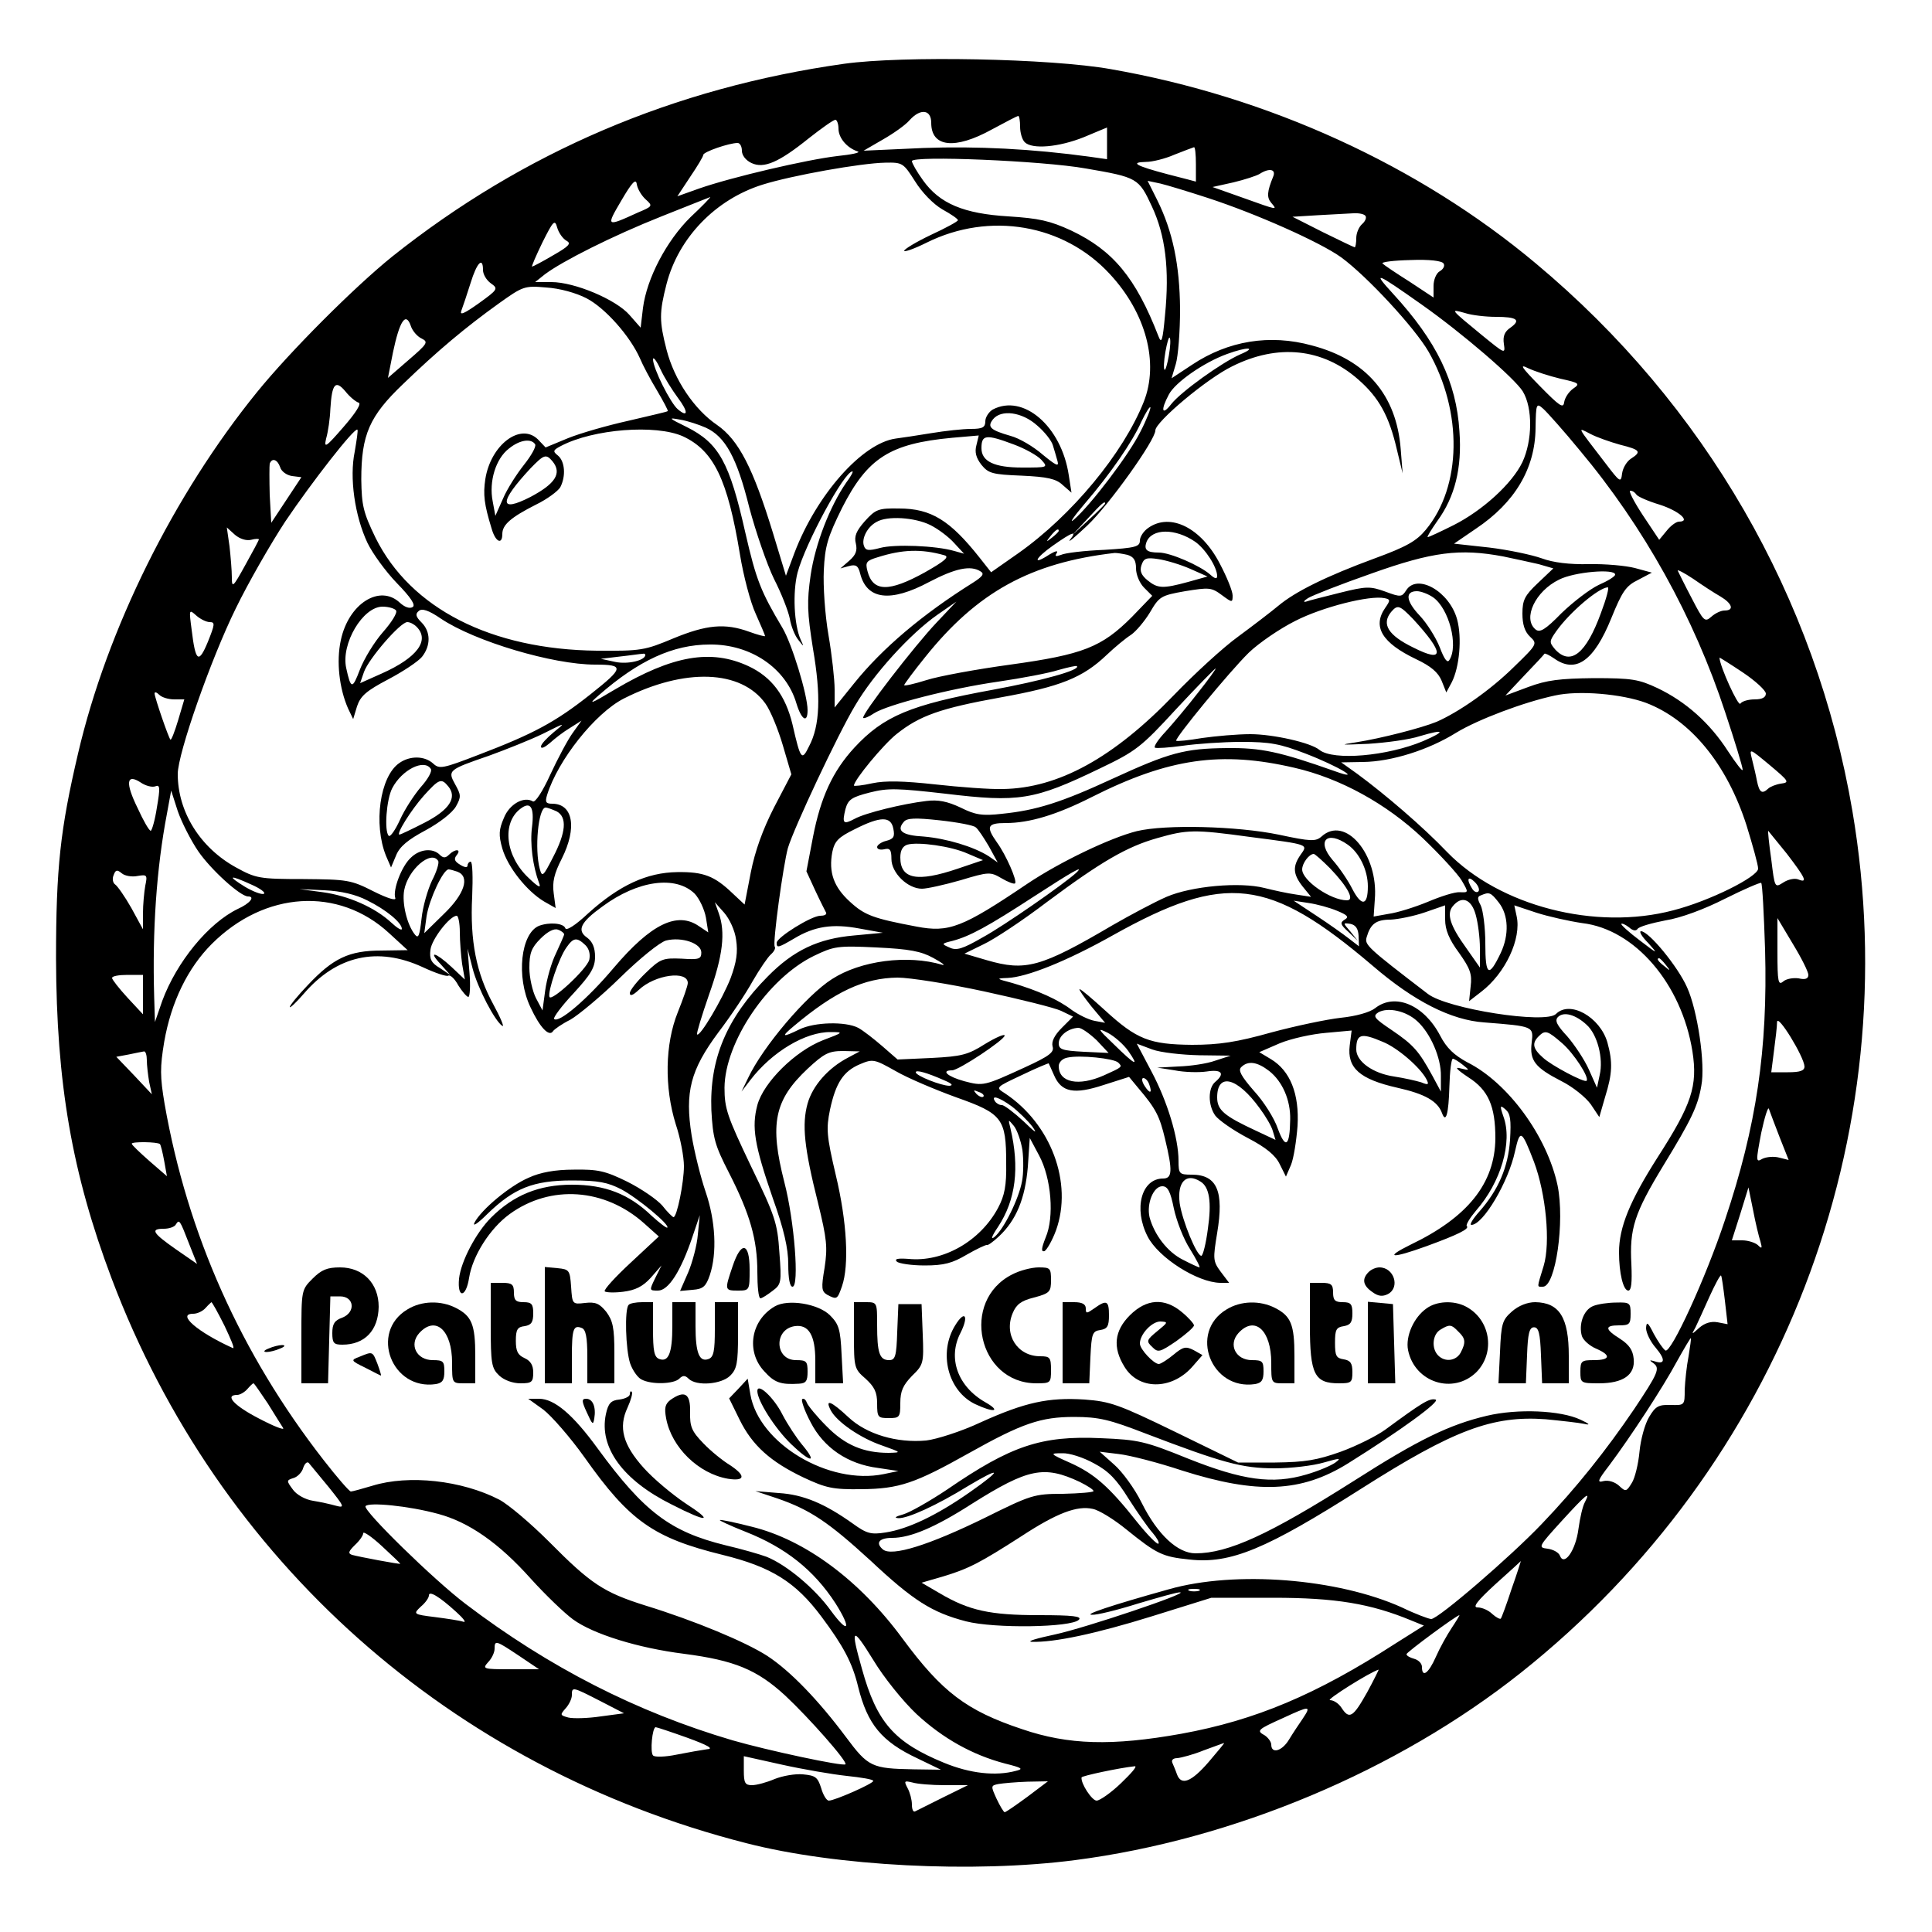 <?xml version="1.0" standalone="no"?>
<!DOCTYPE svg PUBLIC "-//W3C//DTD SVG 20010904//EN"
 "http://www.w3.org/TR/2001/REC-SVG-20010904/DTD/svg10.dtd">
<svg version="1.0" xmlns="http://www.w3.org/2000/svg"
 width="500pt" height="500pt" viewBox="0 0 500 500"
 preserveAspectRatio="xMidYMid meet">
<g transform="translate(0,500) scale(0.1,-0.1)"
fill="#000000" stroke="none">
<path d="M2185 4835 c-441 -62 -831 -229 -1170 -499 -98 -79 -264 -245 -350
-351 -215 -265 -388 -613 -463 -935 -46 -196 -57 -296 -57 -530 1 -323 41
-556 144 -829 276 -730 878 -1266 1642 -1461 233 -60 588 -78 851 -44 410 53
834 231 1154 485 673 535 1001 1388 858 2230 -94 553 -382 1052 -819 1417
-303 254 -693 432 -1100 503 -157 28 -539 35 -690 14z m225 -153 c0 -63 61
-70 157 -17 35 19 66 35 68 35 3 0 5 -13 5 -28 0 -15 5 -33 12 -40 19 -19 88
-13 153 13 33 14 60 25 60 25 0 0 0 -18 0 -41 l0 -41 -42 6 c-152 21 -295 28
-433 23 l-155 -7 50 29 c28 16 59 38 69 50 28 31 56 28 56 -7z m-240 -15 c0
-24 22 -50 50 -59 8 -3 -16 -8 -54 -12 -77 -9 -271 -54 -357 -84 l-56 -20 33
50 c19 28 34 53 34 57 0 8 67 31 89 31 6 0 11 -9 11 -20 0 -12 10 -25 25 -32
32 -15 71 2 148 64 33 26 64 48 69 48 4 0 8 -11 8 -23z m925 -92 c0 -25 0 -45
0 -45 0 0 -33 9 -73 19 -83 22 -99 31 -56 32 16 0 49 8 74 19 25 10 47 18 50
19 3 1 5 -19 5 -44z m-285 -11 c134 -23 137 -25 171 -98 35 -75 46 -162 34
-282 -6 -66 -9 -75 -17 -54 -59 152 -118 222 -225 273 -56 26 -85 32 -163 37
-116 7 -178 33 -221 93 -16 22 -29 45 -29 50 0 15 338 1 450 -19z m-442 -33
c18 -29 47 -59 71 -73 22 -12 41 -25 40 -28 0 -3 -31 -20 -70 -38 -38 -18 -69
-37 -69 -41 0 -4 26 5 58 21 163 81 355 48 474 -81 94 -101 128 -230 88 -331
-53 -133 -186 -294 -325 -392 l-70 -49 -30 38 c-76 96 -125 127 -208 127 -54
1 -61 -2 -89 -33 -22 -25 -28 -39 -23 -58 4 -18 0 -29 -17 -44 l-23 -20 22 6
c18 5 24 1 29 -19 17 -68 78 -76 179 -22 67 35 107 44 133 27 10 -6 5 -13 -20
-29 -131 -82 -235 -170 -308 -261 l-50 -62 0 47 c0 25 -7 89 -16 141 -9 52
-14 127 -12 167 3 63 10 86 47 161 66 130 124 167 285 182 l69 6 -6 -25 c-5
-18 -1 -33 13 -51 18 -22 28 -25 104 -28 66 -3 89 -8 106 -24 l23 -20 -7 45
c-19 127 -118 212 -197 170 -10 -6 -19 -20 -19 -30 0 -16 -7 -20 -37 -20 -21
0 -67 -5 -103 -11 -36 -6 -77 -12 -92 -14 -87 -12 -205 -146 -262 -296 l-22
-59 -34 112 c-51 166 -88 239 -144 278 -59 40 -111 117 -131 195 -19 74 -19
96 0 170 31 120 127 219 248 257 76 24 256 56 318 57 45 1 47 -1 77 -48z m927
12 c-16 -39 -17 -54 -5 -68 16 -19 19 -20 -73 13 l-79 28 54 12 c29 7 60 17
68 22 25 16 43 12 35 -7z m-1624 -59 c19 -17 18 -18 -20 -34 -83 -38 -83 -37
-43 31 28 48 38 58 40 42 2 -12 12 -29 23 -39z m1454 4 c126 -41 292 -115 346
-154 67 -49 190 -182 226 -244 89 -156 86 -349 -7 -461 -24 -29 -50 -44 -132
-74 -125 -46 -206 -86 -250 -123 -18 -15 -65 -51 -103 -79 -39 -28 -114 -97
-167 -152 -156 -162 -299 -241 -443 -243 -33 -1 -112 5 -175 12 -82 9 -129 10
-162 3 -27 -6 -48 -8 -48 -6 0 14 76 106 110 133 60 48 114 67 269 95 156 28
213 51 275 110 21 20 50 44 63 52 13 9 35 35 49 58 24 41 28 44 91 55 62 10
68 10 95 -10 27 -20 28 -20 28 -1 0 11 -15 48 -33 82 -48 93 -128 133 -185 93
-12 -8 -22 -23 -22 -33 0 -16 -12 -19 -92 -24 -51 -2 -102 -8 -112 -13 -14 -5
-17 -4 -11 5 4 7 -4 5 -19 -4 -46 -30 -38 -10 9 23 51 36 64 40 44 15 -7 -10
13 7 45 37 56 53 176 221 176 246 0 22 133 134 199 166 118 59 234 47 326 -34
54 -47 80 -95 100 -181 l15 -62 -5 63 c-11 140 -89 231 -230 268 -109 30 -217
12 -310 -50 l-53 -35 11 37 c6 20 11 84 11 142 -1 115 -19 201 -59 282 l-25
50 33 -7 c17 -4 73 -21 122 -37z m-1338 -50 c-62 -61 -113 -158 -123 -235 l-6
-51 -29 33 c-35 40 -142 85 -202 85 l-42 0 25 20 c45 34 176 100 302 150 67
27 124 49 126 50 2 0 -21 -24 -51 -52z m1747 3 c3 -5 -1 -14 -9 -21 -8 -7 -15
-23 -15 -36 0 -13 -2 -24 -4 -24 -2 0 -39 18 -82 39 l-79 40 65 4 c36 2 77 4
92 5 15 1 29 -2 32 -7z m-2068 -64 c13 -7 7 -14 -35 -38 -27 -16 -52 -29 -54
-29 -2 0 10 28 27 63 28 56 32 60 38 38 4 -14 15 -29 24 -34z m2270 -59 c4 -6
-1 -15 -10 -20 -9 -5 -16 -22 -16 -38 l0 -30 -62 41 c-35 22 -66 43 -70 47 -4
4 29 8 72 9 49 2 82 -2 86 -9z m-2486 -17 c0 -11 9 -26 20 -34 20 -14 19 -16
-31 -52 -38 -27 -50 -32 -45 -19 4 11 15 43 24 72 16 52 32 69 32 33z m2429
-89 c105 -74 241 -191 262 -225 26 -43 25 -127 -1 -183 -27 -56 -103 -125
-178 -163 -34 -17 -64 -31 -67 -31 -3 0 9 19 25 42 45 62 64 136 57 232 -8
128 -59 233 -172 356 -55 60 -45 56 74 -28z m-2161 16 c48 -25 112 -97 138
-155 7 -17 27 -55 44 -83 17 -29 30 -53 28 -54 -2 -2 -47 -12 -102 -25 -54
-12 -124 -32 -156 -45 l-58 -24 -20 21 c-45 44 -122 -14 -136 -103 -6 -40 -3
-65 16 -127 10 -36 28 -44 28 -15 0 24 22 43 87 76 29 14 57 35 63 45 15 29
12 67 -6 82 -14 11 -13 14 8 25 84 44 245 56 315 25 80 -37 116 -111 148 -306
9 -55 27 -124 41 -154 13 -29 24 -55 24 -57 0 -2 -19 3 -41 11 -63 23 -111 18
-196 -17 -74 -31 -84 -33 -198 -32 -274 3 -482 109 -573 292 -32 66 -36 84
-37 151 0 116 21 164 108 247 89 86 162 147 247 208 63 45 67 47 123 42 35 -2
78 -14 105 -28z m2353 -48 c55 0 66 -8 38 -28 -15 -10 -20 -22 -17 -42 4 -27
3 -26 -56 22 -84 69 -84 69 -45 58 18 -6 55 -10 80 -10z m-2780 -56 c18 -9 16
-13 -34 -56 l-53 -46 13 66 c17 81 33 106 46 69 4 -13 17 -28 28 -33z m1934
-44 c-4 -23 -9 -39 -11 -37 -3 2 -2 23 2 46 4 23 9 40 11 37 3 -3 2 -23 -2
-46z m185 3 c-48 -21 -154 -97 -179 -129 -24 -31 -28 -16 -6 25 16 31 90 83
151 105 52 19 79 18 34 -1z m-1456 -112 c28 -37 27 -53 0 -30 -19 16 -64 106
-64 129 0 8 9 -3 19 -25 10 -22 31 -55 45 -74z m2284 49 c50 -11 52 -13 33
-26 -11 -8 -21 -23 -23 -35 -2 -17 -12 -10 -63 42 -48 49 -54 58 -30 46 17 -8
54 -20 83 -27z m-3110 -62 c8 -2 -6 -25 -39 -63 -46 -53 -51 -56 -45 -30 5 17
10 51 11 77 4 65 13 76 39 45 11 -14 27 -27 34 -29z m3160 -123 c166 -198 296
-432 377 -679 25 -75 45 -141 45 -148 0 -6 -17 16 -38 48 -47 73 -109 128
-182 163 -49 23 -66 26 -165 26 -88 -1 -122 -5 -170 -23 l-59 -22 49 52 c28
29 51 54 52 56 1 2 12 -3 25 -12 56 -40 103 -7 148 104 28 69 38 84 69 99 l36
19 -44 12 c-23 6 -77 11 -119 10 -51 -1 -92 4 -122 15 -25 9 -86 22 -136 28
l-91 10 57 39 c100 67 153 155 154 260 1 64 2 66 20 50 10 -9 53 -57 94 -107z
m-1137 47 c-30 -60 -129 -190 -172 -227 -13 -11 -1 7 27 40 68 79 125 162 148
214 11 23 21 39 23 37 2 -2 -9 -31 -26 -64z m-267 17 c19 -16 38 -40 41 -52 4
-12 9 -31 12 -41 4 -15 -5 -10 -38 17 -24 21 -61 43 -84 49 -52 15 -61 23 -45
43 21 26 75 19 114 -16z m-857 -6 c50 -23 80 -77 112 -206 17 -64 46 -148 64
-185 19 -37 37 -83 41 -103 3 -19 13 -44 22 -55 15 -19 15 -19 6 1 -17 38 -21
122 -8 173 20 75 121 262 142 262 3 0 -4 -13 -16 -29 -42 -61 -80 -158 -92
-239 -10 -70 -9 -96 6 -191 21 -122 18 -199 -10 -252 -19 -39 -22 -36 -43 56
-18 75 -54 123 -114 151 -97 45 -196 28 -345 -60 -65 -39 -72 -41 -42 -15 103
90 192 131 287 131 106 1 197 -61 224 -152 13 -43 29 -53 29 -18 0 40 -41 173
-65 213 -56 94 -68 124 -96 246 -41 182 -68 232 -152 274 -47 23 -49 25 -17
19 19 -3 49 -13 67 -21z m-909 -62 c-14 -67 0 -166 33 -236 13 -27 47 -74 76
-104 37 -38 49 -57 41 -62 -8 -5 -21 0 -33 11 -52 49 -133 -2 -153 -97 -12
-55 -4 -125 19 -177 l13 -27 10 33 c9 27 24 40 81 70 38 20 77 46 87 58 23 29
23 65 -1 89 -15 15 -17 22 -7 30 8 7 25 2 57 -20 88 -59 290 -119 399 -119 77
0 75 -8 -12 -77 -91 -72 -147 -102 -291 -157 -91 -35 -100 -37 -116 -22 -22
20 -60 21 -88 1 -50 -35 -67 -158 -34 -240 l13 -30 13 31 c9 23 31 41 76 65
37 20 70 46 79 62 14 25 13 30 -2 57 -20 36 -18 38 87 74 44 16 107 41 140 57
60 30 60 30 28 4 -18 -15 -33 -31 -33 -37 0 -7 10 -2 23 9 12 11 35 29 52 39
l30 19 -23 -32 c-13 -18 -39 -67 -58 -108 -19 -42 -39 -73 -45 -69 -23 14 -61
-7 -75 -43 -13 -30 -14 -44 -4 -79 14 -48 63 -110 108 -137 l30 -17 -5 38 c-4
29 1 51 21 90 40 80 29 142 -25 142 -16 0 -19 4 -13 23 28 90 124 211 198 249
158 80 304 75 367 -13 13 -18 33 -67 45 -108 l22 -75 -45 -86 c-29 -57 -49
-112 -60 -168 l-16 -83 -31 29 c-47 45 -75 56 -143 55 -79 -1 -150 -34 -230
-106 -34 -32 -58 -47 -60 -39 -5 13 -41 16 -68 6 -47 -19 -60 -132 -22 -211
24 -52 48 -77 58 -62 3 5 23 19 45 30 21 12 80 61 129 109 50 49 103 92 119
96 40 10 91 -7 91 -31 0 -17 -6 -19 -51 -16 -48 2 -55 0 -93 -37 -22 -21 -41
-45 -41 -52 0 -9 8 -6 23 8 42 40 127 51 127 18 0 -7 -12 -41 -26 -76 -33 -82
-35 -194 -5 -290 12 -36 21 -84 21 -108 0 -42 -18 -132 -27 -132 -2 0 -16 13
-29 30 -14 16 -55 44 -91 62 -57 28 -76 32 -138 31 -48 0 -87 -7 -117 -21 -49
-21 -122 -82 -140 -116 -6 -12 9 -2 33 22 69 67 119 87 219 87 69 0 93 -5 128
-23 43 -23 126 -92 119 -99 -2 -2 -20 12 -40 30 -59 57 -121 81 -207 81 -85 0
-151 -27 -209 -85 -39 -39 -78 -113 -83 -158 -5 -52 18 -50 26 2 9 57 54 128
105 165 106 77 246 67 348 -24 l38 -34 -73 -68 c-40 -37 -70 -70 -67 -74 3 -3
25 -4 48 -1 31 4 50 13 71 36 l28 32 -16 -32 c-16 -33 -16 -33 7 -33 27 0 59
50 89 139 l19 56 -5 -50 c-2 -27 -14 -72 -25 -98 l-21 -48 33 3 c27 2 34 9 44
38 19 57 15 140 -11 216 -13 38 -29 103 -36 145 -18 113 -3 170 69 267 32 42
72 102 89 133 18 31 39 62 47 69 8 7 13 16 10 20 -6 9 22 211 34 255 15 51
129 294 174 369 48 82 143 186 213 235 l49 34 -51 -54 c-57 -60 -196 -240
-190 -247 2 -2 15 3 28 12 34 22 196 64 322 82 61 9 130 22 155 30 25 7 47 12
48 10 10 -10 -92 -38 -217 -61 -214 -39 -283 -68 -359 -150 -56 -61 -87 -128
-107 -231 l-17 -89 23 -50 c13 -28 26 -53 28 -57 2 -5 -5 -8 -15 -8 -23 0
-113 -56 -113 -70 0 -14 4 -13 45 11 53 32 100 39 169 26 l61 -11 -75 -7 c-92
-8 -156 -38 -223 -106 -107 -108 -151 -214 -146 -346 4 -73 9 -91 46 -163 54
-106 73 -172 73 -256 0 -37 3 -68 8 -68 4 0 18 9 31 19 23 17 24 22 18 100 -5
76 -11 94 -74 224 -61 128 -68 148 -68 202 1 118 112 283 231 341 52 25 61 27
162 22 86 -4 116 -10 147 -27 22 -12 33 -20 24 -18 -90 27 -212 11 -286 -37
-66 -42 -179 -175 -217 -256 l-17 -35 23 30 c56 73 143 125 208 124 34 0 33
-1 -20 -21 -72 -28 -154 -109 -170 -168 -15 -57 -8 -102 40 -241 29 -81 40
-130 40 -171 0 -37 4 -58 11 -58 18 0 5 170 -21 270 -39 152 -26 213 60 294
43 40 55 46 92 46 l43 -1 -30 -16 c-52 -27 -92 -73 -105 -119 -15 -54 -9 -114
27 -257 23 -94 25 -115 17 -168 -9 -53 -8 -61 7 -70 25 -13 26 -12 38 22 19
55 13 167 -16 288 -24 102 -25 120 -15 169 15 70 35 100 78 118 33 14 37 13
92 -18 31 -18 102 -48 157 -68 119 -42 129 -55 129 -170 1 -58 -4 -84 -21
-116 -46 -86 -142 -141 -232 -132 -28 2 -37 0 -30 -7 5 -5 38 -10 72 -10 50 0
72 6 109 28 26 15 50 26 52 25 2 -2 16 8 31 22 45 42 68 98 75 180 l5 75 24
-45 c32 -59 40 -160 17 -213 -11 -28 -12 -37 -3 -35 6 3 20 27 30 54 44 123
-13 276 -133 355 -24 15 -23 15 45 47 37 18 69 31 69 30 1 -2 7 -15 14 -31 19
-44 52 -50 128 -25 l66 21 24 -29 c46 -54 55 -73 69 -131 20 -83 19 -103 -5
-103 -56 0 -77 -78 -40 -150 28 -55 129 -119 188 -120 l23 0 -22 29 c-20 27
-20 33 -9 100 18 108 0 151 -66 151 -32 0 -34 2 -34 36 0 59 -29 154 -70 231
l-38 72 40 -15 c22 -8 77 -14 122 -15 l81 -1 -40 -13 c-22 -8 -65 -14 -95 -15
l-55 -3 45 -7 c25 -5 62 -6 83 -3 39 6 48 -5 22 -27 -19 -16 -19 -60 0 -87 9
-12 46 -38 84 -58 48 -25 72 -45 83 -68 l16 -32 13 30 c7 17 14 62 17 101 5
83 -19 143 -69 173 l-30 18 53 23 c29 12 83 24 120 27 l66 6 -5 -39 c-7 -58
26 -87 123 -109 72 -16 105 -35 116 -66 10 -27 17 -2 19 69 1 39 5 72 9 72 3
0 15 -7 26 -16 18 -14 18 -15 -6 -9 -17 5 -10 -3 20 -23 52 -33 70 -75 70
-158 -1 -116 -71 -204 -219 -275 -71 -35 -50 -37 41 -4 82 30 112 45 104 52
-3 3 8 21 24 40 64 73 95 177 71 243 -10 29 -9 31 5 19 13 -11 15 -27 12 -79
-5 -71 -30 -129 -79 -185 -17 -19 -27 -35 -21 -35 30 0 96 111 113 191 13 58
17 55 49 -28 31 -83 43 -209 25 -269 -18 -59 -18 -54 -2 -54 33 0 57 169 38
262 -27 127 -128 266 -234 319 -33 18 -53 36 -70 69 -42 80 -117 111 -168 71
-14 -11 -50 -21 -89 -25 -36 -4 -117 -21 -180 -38 -89 -25 -135 -32 -205 -32
-110 1 -143 14 -225 89 -33 30 -62 55 -66 55 -3 0 11 -20 30 -44 l36 -43 -27
5 c-16 3 -42 16 -59 28 -35 27 -89 51 -154 70 -42 11 -43 12 -13 13 50 2 153
43 274 111 290 162 403 149 671 -79 108 -93 204 -141 289 -147 128 -10 128
-10 123 -52 -6 -47 9 -65 77 -100 30 -15 63 -42 76 -60 l22 -33 15 52 c19 61
20 90 6 141 -19 66 -97 110 -133 74 -26 -27 -282 13 -332 52 -158 121 -164
127 -158 147 10 34 24 45 62 45 20 1 60 9 89 19 l52 18 0 -37 c0 -26 10 -51
36 -86 29 -41 34 -55 30 -87 l-4 -38 31 24 c63 48 105 138 92 196 l-6 28 57
-19 c31 -10 85 -22 119 -27 136 -16 257 -157 285 -332 14 -90 -2 -137 -90
-274 -72 -113 -100 -181 -100 -246 0 -54 11 -99 24 -99 8 0 10 21 8 68 -5 92
7 131 83 256 72 118 89 153 98 206 11 56 -10 196 -37 255 -24 54 -99 145 -119
145 -6 0 2 -14 19 -31 26 -29 25 -29 -22 7 -28 21 -50 41 -48 43 2 2 11 -2 20
-9 10 -9 18 -10 22 -4 4 6 36 15 72 22 39 6 101 29 154 56 50 25 92 43 94 41
3 -3 7 -80 10 -173 7 -257 -22 -456 -104 -700 -50 -151 -140 -346 -154 -337
-6 4 -19 23 -30 43 -15 30 -19 33 -20 15 0 -12 11 -35 25 -51 26 -31 24 -44
-3 -35 -14 4 -14 3 -3 -5 18 -13 12 -26 -50 -119 -72 -106 -149 -203 -239
-297 -81 -85 -268 -246 -286 -246 -6 0 -41 13 -76 30 -166 75 -431 96 -603 47
-154 -43 -221 -66 -199 -66 12 -1 65 12 119 29 54 16 103 30 109 29 25 -1
-245 -92 -324 -109 -47 -10 -74 -18 -60 -19 58 -2 166 21 311 66 l154 48 160
0 c161 0 252 -15 358 -59 l32 -13 -73 -46 c-206 -133 -363 -199 -555 -234
-179 -32 -292 -29 -412 12 -144 48 -207 96 -309 234 -111 151 -252 256 -391
290 -43 11 -81 19 -82 17 -2 -1 28 -15 66 -30 104 -41 177 -99 233 -185 43
-68 34 -82 -12 -19 -41 57 -114 118 -166 139 -16 6 -64 20 -107 30 -142 35
-210 86 -330 250 -64 88 -112 129 -152 129 l-28 0 39 -28 c21 -16 70 -72 107
-124 116 -164 178 -208 357 -252 126 -31 189 -70 256 -160 56 -75 80 -119 95
-182 24 -96 60 -141 154 -185 l60 -29 -70 1 c-109 2 -118 6 -176 84 -71 95
-144 171 -204 210 -56 36 -188 91 -315 130 -108 34 -141 56 -249 165 -48 48
-106 97 -129 109 -97 50 -234 65 -328 36 -27 -8 -52 -15 -56 -15 -4 0 -36 37
-71 82 -214 275 -352 584 -411 921 -12 71 -12 95 -1 161 18 103 61 191 123
253 137 137 328 149 459 28 l48 -44 -68 -1 c-84 0 -125 -20 -190 -89 -26 -27
-47 -53 -47 -57 0 -4 16 11 36 34 85 99 191 123 308 69 32 -15 62 -25 66 -22
5 3 17 -8 26 -25 10 -16 22 -30 26 -30 4 0 6 28 3 63 l-5 62 13 -51 c13 -51
58 -137 77 -149 6 -4 -5 22 -24 57 -43 79 -60 163 -54 278 2 49 1 90 -4 90 -4
0 -8 -5 -8 -10 0 -6 -8 -5 -19 2 -15 9 -17 15 -9 25 13 16 -4 17 -20 1 -9 -9
-15 -9 -24 0 -18 18 -52 15 -75 -8 -24 -22 -47 -84 -40 -104 3 -8 -20 -1 -56
17 -59 30 -68 31 -182 32 -114 0 -123 2 -174 30 -93 51 -151 144 -151 242 0
53 86 298 150 428 32 66 90 167 128 225 68 101 180 245 187 238 2 -2 -2 -27
-7 -57z m3275 18 c52 -13 56 -18 28 -36 -11 -7 -21 -24 -23 -38 -3 -25 -5 -24
-43 26 -76 99 -74 94 -39 76 17 -9 52 -21 77 -28z m-1570 1 c30 -11 62 -29 72
-40 18 -20 17 -20 -50 -20 -72 0 -105 16 -105 50 0 35 11 37 83 10z m-1238 0
c3 -6 -10 -29 -29 -53 -19 -24 -44 -63 -54 -87 l-20 -45 -7 38 c-10 51 8 110
42 136 28 23 58 27 68 11z m45 -44 c25 -31 7 -58 -57 -92 -82 -42 -82 -14 0
74 35 36 40 38 57 18z m-705 -15 c3 -11 17 -21 31 -23 l24 -3 -39 -59 -39 -59
-4 72 c-1 39 -1 76 0 81 6 16 20 11 27 -9z m3510 -71 c3 -5 30 -17 60 -26 50
-16 82 -44 50 -44 -7 0 -22 -11 -32 -24 l-19 -23 -42 63 c-23 35 -38 64 -33
64 6 0 12 -4 16 -10z m-1375 -23 c0 -2 -19 -21 -42 -42 l-43 -40 40 43 c36 39
45 47 45 39z m-452 -56 c20 -10 48 -31 62 -47 l25 -27 -25 7 c-48 14 -155 18
-192 8 -30 -8 -38 -7 -42 5 -7 18 8 49 32 62 28 17 100 12 140 -8z m-1758 -38
c11 3 20 3 20 1 0 -2 -16 -32 -35 -66 -32 -58 -35 -61 -35 -32 0 17 -3 53 -6
80 l-7 49 21 -19 c13 -11 30 -16 42 -13z m2090 23 c0 -2 -8 -10 -17 -17 -16
-13 -17 -12 -4 4 13 16 21 21 21 13z m353 -28 c27 -19 57 -66 57 -89 0 -8 -6
-7 -18 4 -26 23 -103 57 -133 57 -31 0 -39 7 -32 27 14 36 75 36 126 1z m-649
-35 c14 -4 1 -15 -50 -44 -94 -52 -135 -51 -149 3 -6 23 -3 27 27 36 63 20
112 22 172 5z m474 1 c16 -5 22 -14 22 -35 0 -16 9 -38 21 -50 l21 -21 -53
-55 c-78 -78 -126 -97 -314 -123 -88 -12 -186 -30 -217 -40 -32 -10 -58 -16
-58 -13 0 2 24 35 54 72 135 169 274 245 491 270 6 0 20 -2 33 -5z m972 -4
c29 -6 70 -15 92 -20 l38 -11 -40 -38 c-34 -32 -40 -44 -40 -79 0 -28 6 -47
20 -60 19 -18 19 -19 -43 -79 -59 -58 -140 -115 -199 -141 -39 -16 -144 -43
-208 -53 -46 -7 -41 -7 31 -4 47 3 107 11 134 20 64 19 68 13 8 -13 -93 -39
-232 -51 -268 -23 -22 19 -121 41 -179 41 -34 0 -90 -5 -125 -10 -35 -6 -65
-9 -67 -7 -5 5 137 178 188 228 26 25 80 62 120 82 70 36 193 67 231 59 15 -3
16 -5 2 -25 -34 -49 -8 -91 80 -133 38 -18 57 -34 66 -56 l12 -30 14 26 c20
39 27 115 14 163 -20 73 -104 120 -132 75 -11 -17 -14 -18 -54 -3 -39 14 -49
14 -117 -3 -40 -10 -80 -20 -88 -23 -8 -2 -6 2 5 9 11 7 85 36 165 64 157 56
228 65 340 44z m-810 -32 l45 -20 -50 -14 c-66 -18 -79 -17 -105 4 -16 13 -21
24 -16 39 6 18 12 21 44 16 20 -3 57 -14 82 -25z m1373 -72 c30 -18 36 -36 10
-36 -9 0 -24 -7 -34 -16 -17 -15 -20 -12 -51 48 -18 34 -34 67 -36 71 -2 4 16
-5 40 -21 23 -16 55 -37 71 -46z m-273 57 c0 -5 -20 -17 -43 -27 -23 -11 -66
-44 -96 -73 -42 -43 -56 -51 -67 -42 -34 28 -1 99 61 129 39 20 145 29 145 13z
m-37 -100 c-38 -104 -78 -137 -118 -94 -16 19 -16 21 3 48 35 49 109 112 133
113 4 0 -4 -30 -18 -67z m-434 41 c41 -29 66 -125 42 -162 -5 -9 -13 1 -25 33
-10 25 -33 62 -52 82 -36 38 -38 63 -7 63 10 0 29 -7 42 -16z m-2684 -34 c4
-6 -12 -31 -34 -56 -22 -25 -49 -69 -60 -98 -19 -50 -23 -50 -35 5 -14 63 43
159 94 159 16 0 32 -5 35 -10z m2632 -22 c81 -88 82 -115 1 -74 -66 32 -83 61
-58 92 17 20 22 18 57 -18z m-3114 -8 c14 0 13 -6 -5 -51 -24 -58 -32 -52 -42
31 -7 53 -7 54 12 37 10 -9 26 -17 35 -17z m535 -12 c35 -35 2 -80 -90 -121
l-56 -25 10 29 c12 34 94 129 112 129 7 0 17 -5 24 -12z m592 -73 c0 -14 -45
-25 -78 -18 l-37 8 50 6 c28 3 53 7 58 7 4 1 7 0 7 -3z m2900 -100 c0 -10 -10
-15 -29 -15 -17 0 -33 -5 -37 -11 -5 -9 -53 96 -54 119 0 1 27 -16 60 -38 33
-22 60 -47 60 -55z m-1469 3 c-27 -35 -65 -80 -84 -101 -19 -20 -32 -39 -28
-42 4 -2 36 0 72 5 35 5 104 10 152 10 74 0 100 -5 165 -30 86 -33 152 -73 77
-46 -144 51 -192 61 -280 60 -110 -1 -149 -12 -295 -79 -134 -62 -198 -82
-286 -91 -52 -6 -70 -3 -108 16 -34 16 -58 21 -89 17 -60 -7 -158 -31 -185
-46 -30 -16 -33 -12 -24 25 7 25 16 31 63 43 47 12 72 11 195 -3 191 -23 230
-17 400 65 94 45 107 55 198 154 54 58 100 105 102 105 2 0 -18 -28 -45 -62z
m-2650 -18 l26 0 -16 -54 c-9 -30 -18 -53 -20 -50 -5 5 -40 107 -41 119 0 5 5
4 12 -3 7 -7 24 -12 39 -12z m3809 -9 c115 -44 209 -158 260 -317 16 -52 30
-102 30 -112 0 -21 -126 -84 -220 -108 -201 -53 -449 11 -585 151 -62 65 -160
149 -232 202 l-42 30 57 1 c73 1 169 31 241 76 56 34 175 79 255 96 62 14 174
4 236 -19z m349 -209 c-13 -2 -28 -8 -33 -13 -16 -15 -23 -10 -29 20 -3 16 -9
41 -13 57 -7 28 -7 28 46 -16 50 -42 52 -45 29 -48z m-1259 41 c118 -27 238
-93 332 -182 45 -43 91 -93 101 -110 18 -31 18 -31 -5 -30 -13 1 -50 -11 -83
-25 -34 -14 -79 -28 -101 -31 l-39 -7 3 44 c10 117 -77 219 -138 163 -15 -13
-27 -13 -111 5 -107 22 -292 27 -367 9 -68 -17 -198 -79 -283 -136 -169 -114
-203 -127 -287 -111 -111 21 -134 29 -172 64 -42 38 -56 76 -46 129 6 28 15
38 58 59 67 34 94 34 100 1 4 -20 1 -26 -18 -31 -13 -3 -24 -11 -24 -16 0 -6
8 -8 18 -6 15 4 19 -1 19 -25 0 -36 42 -77 79 -77 13 0 58 10 100 22 73 22 77
22 106 5 17 -10 33 -16 35 -13 6 6 -23 73 -47 106 -29 41 -25 50 23 50 61 0
131 21 222 67 200 101 336 120 525 76z m-2235 -3 c4 -6 -8 -27 -26 -47 -17
-20 -42 -58 -54 -85 -12 -26 -25 -45 -29 -41 -12 12 -6 94 9 123 25 48 83 77
100 50z m-713 -45 c12 5 13 -3 4 -55 -5 -33 -13 -60 -16 -60 -4 0 -19 26 -34
59 -32 65 -29 90 8 66 13 -9 30 -13 38 -10z m758 0 c24 -29 3 -61 -61 -94 -33
-17 -63 -31 -65 -31 -10 0 30 64 63 101 39 43 45 46 63 24z m-647 -168 c33
-48 109 -117 129 -117 19 0 5 -18 -26 -32 -77 -37 -159 -138 -196 -238 l-19
-55 -2 65 c-5 172 6 333 33 474 l11 60 17 -53 c10 -29 34 -76 53 -104z m864
64 c-6 -44 2 -103 18 -146 6 -15 -2 -11 -27 13 -60 56 -70 142 -21 179 26 20
36 4 30 -46z m64 39 c27 -15 24 -54 -10 -119 -25 -49 -28 -52 -34 -30 -14 51
-4 159 15 159 5 0 18 -5 29 -10z m1084 -41 c6 -4 21 -27 34 -49 l23 -42 -23
16 c-39 25 -110 46 -168 51 -56 3 -72 15 -52 38 8 10 29 11 93 4 46 -5 88 -13
93 -18z m710 -25 c155 -20 150 -19 131 -46 -21 -30 -20 -50 5 -82 l22 -27 -39
6 c-22 3 -58 11 -82 17 -63 16 -188 5 -253 -23 -30 -13 -92 -46 -139 -73 -187
-110 -226 -120 -326 -91 l-58 17 49 24 c28 13 102 62 165 110 141 105 207 143
285 165 77 22 95 23 240 3z m1389 -43 c49 -64 55 -77 30 -67 -9 4 -27 0 -39
-8 -22 -14 -22 -14 -31 60 -6 41 -9 74 -8 74 0 0 22 -27 48 -59z m-1136 23
c30 -21 52 -66 52 -108 0 -50 -16 -53 -40 -7 -11 22 -34 56 -51 75 -43 50 -15
78 39 40z m-984 -23 l40 -17 -65 -22 c-106 -36 -149 -27 -149 29 0 18 6 29 18
33 28 8 114 -4 156 -23z m938 -38 c47 -49 64 -83 44 -83 -42 0 -116 51 -116
80 0 16 18 40 30 40 3 0 22 -17 42 -37z m-2308 19 c3 -5 -4 -28 -16 -51 -11
-23 -24 -68 -27 -98 -5 -44 -8 -53 -17 -42 -21 26 -34 82 -28 115 10 54 70
105 88 76z m-778 -39 c24 4 26 3 20 -25 -3 -17 -6 -49 -6 -72 l0 -41 -30 55
c-17 30 -36 57 -42 61 -6 4 -8 15 -4 24 5 14 9 15 21 5 8 -7 27 -10 41 -7z
m828 11 c33 -13 18 -58 -35 -109 l-51 -50 6 44 c7 44 43 121 57 121 4 0 14 -3
23 -6z m1601 -3 c-33 -30 -187 -137 -242 -167 -52 -30 -68 -35 -86 -26 -21 9
-21 10 8 17 45 12 91 37 211 115 100 65 132 83 109 61z m-2135 -30 c23 -10 38
-21 33 -24 -5 -3 -27 5 -49 18 -47 29 -41 32 16 6z m3176 -18 c-4 -4 -11 -1
-16 7 -16 25 -11 35 7 17 9 -9 13 -20 9 -24z m-2028 -6 c12 -13 25 -40 29 -62
l6 -38 -24 16 c-56 39 -124 6 -220 -107 -69 -82 -143 -145 -155 -133 -3 3 19
33 50 66 45 49 56 67 56 95 0 24 -7 39 -20 49 -28 19 -18 40 39 81 92 68 190
81 239 33z m-848 -17 c49 -24 90 -58 90 -74 0 -5 -12 2 -27 16 -43 40 -112 70
-178 79 l-60 8 65 -3 c43 -2 81 -11 110 -26z m2929 -6 c25 -32 27 -83 5 -130
-31 -65 -40 -60 -40 24 0 42 -6 87 -12 99 -9 17 -9 23 1 26 21 9 25 8 46 -19z
m-419 -21 c27 -11 32 -16 20 -23 -13 -8 -11 -13 10 -32 l24 -23 -19 24 c-20
23 -20 23 0 20 14 -3 20 -13 21 -31 l1 -27 -26 20 c-14 11 -52 38 -84 59 l-59
39 39 -6 c21 -3 54 -12 73 -20z m359 -10 c6 -21 11 -60 11 -87 l0 -50 -35 50
c-42 58 -52 89 -35 109 23 28 48 18 59 -22z m-1914 -65 c5 -32 1 -58 -14 -99
-21 -54 -80 -154 -87 -146 -2 2 12 48 31 103 36 101 43 161 25 211 l-10 28 24
-27 c14 -16 28 -46 31 -70z m-715 20 c0 -24 3 -61 6 -83 l7 -40 -35 33 c-41
38 -62 43 -27 6 l24 -27 -27 18 c-22 13 -27 23 -24 47 3 27 50 88 68 88 4 0 8
-19 8 -42z m3490 -111 c0 -10 -8 -13 -25 -9 -14 2 -32 -1 -40 -8 -13 -11 -15
-1 -15 76 l0 88 40 -67 c22 -36 40 -72 40 -80z m-3220 105 c0 -3 -10 -25 -21
-49 -12 -24 -24 -67 -28 -96 l-7 -52 -17 32 c-9 18 -17 53 -17 78 0 38 5 52
29 76 18 18 35 27 45 23 9 -3 16 -9 16 -12z m55 -28 c10 -10 13 -24 10 -38 -7
-25 -98 -109 -103 -96 -5 14 25 102 44 128 18 26 27 27 49 6z m2796 -51 c13
-16 12 -17 -3 -4 -17 13 -22 21 -14 21 2 0 10 -8 17 -17z m-3941 -77 l0 -51
-40 43 c-22 24 -40 47 -40 51 0 5 18 8 40 8 l40 0 0 -51z m2178 8 c92 -20 181
-42 198 -50 l31 -15 -29 -29 c-20 -20 -27 -36 -24 -48 5 -15 -8 -25 -71 -54
-107 -49 -108 -49 -158 -36 -43 12 -61 28 -31 28 17 0 136 79 136 90 0 5 -23
-5 -51 -22 -44 -28 -61 -32 -138 -36 l-88 -4 -39 34 c-22 19 -50 41 -63 48
-33 17 -113 15 -152 -4 -45 -22 -49 -20 -14 9 106 89 181 124 268 125 31 0
133 -16 225 -36z m1120 -77 c34 -31 62 -95 61 -142 l0 -40 -22 41 c-35 64 -49
80 -105 118 -46 31 -50 36 -35 46 25 14 72 4 101 -23z m438 -9 c28 -25 44 -87
34 -130 l-7 -33 -21 47 c-11 25 -37 64 -56 86 -27 29 -33 41 -24 50 15 15 46
6 74 -20z m564 -108 c0 -11 -11 -15 -43 -15 l-43 0 7 55 c4 30 8 64 8 75 1 23
70 -90 71 -115z m-1832 68 l31 -33 -64 3 c-56 3 -65 6 -65 22 0 20 25 39 51
40 8 0 29 -15 47 -32z m82 -28 c30 -43 18 -37 -37 17 -43 41 -44 44 -16 30 17
-9 41 -30 53 -47z m1123 20 c30 -26 71 -89 63 -97 -5 -6 -92 40 -113 60 -26
23 -29 37 -11 55 17 17 23 15 61 -18z m-465 4 c38 -15 96 -65 113 -96 8 -15 6
-17 -13 -9 -13 4 -44 11 -70 15 -55 8 -98 39 -98 70 0 40 12 44 68 20z m-3198
-48 c0 -13 3 -38 6 -56 l7 -32 -46 49 -46 48 32 6 c18 4 35 7 40 8 4 0 7 -10
7 -23z m2514 -6 c11 -11 12 -11 -37 -33 -65 -29 -117 -19 -117 24 0 10 10 20
23 22 31 7 120 -2 131 -13z m391 -22 c34 -27 55 -75 54 -125 -1 -70 -12 -78
-32 -24 -9 27 -37 71 -62 98 -33 38 -41 53 -33 61 18 18 42 14 73 -10z m-841
-24 c19 -8 24 -13 13 -14 -21 0 -87 26 -87 35 0 7 29 -1 74 -21z m530 -10 c9
-24 2 -26 -12 -4 -7 11 -8 20 -3 20 5 0 12 -7 15 -16z m286 -62 c15 -20 31
-47 34 -59 l7 -23 -49 23 c-84 39 -102 54 -102 87 0 65 52 52 110 -28z m-715
30 c-3 -3 -11 0 -18 7 -9 10 -8 11 6 5 10 -3 15 -9 12 -12z m73 -25 c17 -13
42 -37 54 -53 14 -20 7 -15 -23 14 -25 23 -50 42 -56 42 -7 0 -15 5 -18 10
-11 17 10 11 43 -13z m1988 -81 l23 -58 -24 6 c-14 4 -34 2 -44 -3 -17 -10
-17 -7 -3 67 9 42 18 70 20 62 3 -8 15 -41 28 -74z m-1960 -32 c3 -24 3 -61
-1 -81 -8 -45 -47 -124 -71 -144 -11 -9 -8 1 9 26 46 70 56 153 32 255 -6 24
-6 24 9 6 8 -10 18 -38 22 -62z m-2232 15 c2 -2 7 -22 11 -44 l7 -39 -45 39
c-25 22 -46 42 -46 45 -1 6 68 5 73 -1z m2693 -97 c23 -14 29 -53 19 -122 -5
-39 -13 -70 -17 -70 -12 0 -49 90 -56 136 -7 55 17 80 54 56z m-69 -70 c7 -32
25 -79 42 -105 16 -26 27 -47 24 -47 -2 0 -22 9 -43 20 -40 20 -74 65 -86 110
-8 35 10 80 33 80 14 0 21 -13 30 -58z m1518 -85 c5 -18 4 -20 -7 -9 -7 6 -25
12 -40 12 l-27 0 22 69 21 68 12 -59 c6 -32 15 -69 19 -81z m-4067 -5 l21 -53
-55 38 c-60 42 -67 53 -31 53 14 0 28 5 31 11 9 14 10 13 34 -49z m3975 -148
l7 -61 -26 5 c-17 3 -33 -2 -47 -14 -21 -19 -21 -19 -10 1 5 11 22 47 36 79
15 33 28 57 30 55 2 -2 6 -32 10 -65z m-3883 -65 c16 -34 27 -59 22 -58 -91
41 -147 89 -103 89 11 0 25 7 32 15 7 8 14 14 15 15 2 0 17 -27 34 -61z m3789
-79 c-5 -25 -9 -64 -10 -86 0 -41 0 -41 -37 -40 -31 1 -39 -4 -55 -31 -11 -18
-22 -58 -25 -90 -3 -32 -12 -69 -20 -81 -14 -23 -16 -23 -33 -7 -11 10 -28 15
-40 12 -18 -5 -15 2 15 41 56 75 139 202 175 269 19 34 35 61 36 60 1 -1 -2
-22 -6 -47z m-3677 -122 c18 -29 36 -58 40 -64 3 -6 -25 5 -63 25 -64 33 -90
61 -56 61 7 0 19 7 26 15 7 8 14 15 16 15 2 0 18 -24 37 -52z m158 -217 c40
-50 42 -54 19 -48 -14 4 -41 10 -60 13 -20 3 -43 16 -52 29 -17 23 -17 24 2
30 10 3 22 15 25 27 4 11 10 16 14 12 4 -5 27 -33 52 -63z m3251 -38 c-6 -10
-13 -41 -17 -70 -7 -55 -37 -98 -48 -69 -3 8 -17 16 -32 18 -25 3 -24 5 36 71
62 68 77 81 61 50z m-2968 -31 c79 -21 157 -75 240 -168 38 -42 87 -89 109
-105 52 -38 168 -74 287 -89 131 -17 189 -41 262 -108 61 -57 162 -171 156
-178 -6 -6 -202 36 -292 62 -248 73 -475 189 -691 353 -82 62 -266 242 -259
253 7 11 112 1 188 -20z m-98 -129 c-1 -2 -107 18 -125 23 -11 4 -9 9 7 25 12
11 22 25 22 31 0 6 22 -9 48 -33 26 -24 48 -45 48 -46z m2876 -65 c-13 -40
-26 -75 -28 -77 -2 -2 -12 3 -22 12 -10 10 -27 17 -38 17 -14 0 -1 17 46 60
36 32 65 59 66 60 0 0 -10 -33 -24 -72z m-809 -5 c-7 -2 -19 -2 -25 0 -7 3 -2
5 12 5 14 0 19 -2 13 -5z m-1923 -54 c19 -17 28 -29 19 -26 -9 3 -42 8 -73 12
-57 7 -57 8 -37 27 12 10 21 23 21 29 0 13 26 -2 70 -42z m2577 -42 c-12 -18
-31 -52 -41 -75 -19 -43 -36 -55 -36 -26 0 9 -9 18 -20 21 -11 3 -20 8 -20 12
0 5 130 101 137 101 1 0 -8 -15 -20 -33z m-1385 -223 c68 -63 145 -106 229
-128 44 -11 49 -14 28 -19 -52 -14 -118 -7 -186 21 -129 53 -174 105 -212 242
-31 109 -26 113 29 24 27 -45 77 -107 112 -140z m-1029 151 l52 -35 -74 0
c-71 0 -73 1 -58 18 10 10 17 26 17 35 0 23 3 22 63 -18z m2195 -95 c-36 -64
-46 -71 -66 -40 -7 11 -20 20 -30 20 -12 0 104 73 126 79 1 1 -12 -26 -30 -59z
m-1985 -22 l62 -32 -60 -8 c-33 -5 -71 -6 -84 -3 -22 6 -22 7 -7 24 9 10 16
25 16 34 0 22 1 22 73 -15z m1819 -45 c-11 -16 -27 -40 -36 -55 -18 -30 -46
-38 -46 -13 0 7 -8 18 -17 24 -22 12 -19 15 48 45 69 32 73 32 51 -1z m-1594
-50 c55 -20 70 -29 52 -30 -14 -2 -49 -8 -79 -14 -29 -6 -57 -7 -61 -2 -8 8
-2 73 7 73 3 0 39 -12 81 -27z m1350 -63 c-45 -52 -71 -62 -82 -32 -3 9 -9 23
-12 30 -3 7 2 12 13 12 10 1 41 9 68 20 28 10 51 19 53 19 2 1 -16 -21 -40
-49z m-937 -36 c38 -4 69 -9 69 -13 0 -7 -100 -51 -115 -51 -6 0 -15 15 -20
33 -9 28 -15 32 -47 35 -20 2 -53 -4 -73 -12 -21 -9 -47 -16 -59 -16 -18 0
-21 6 -21 38 l0 37 99 -22 c54 -12 130 -25 167 -29z m710 -19 c-26 -25 -55
-45 -63 -45 -12 0 -41 44 -39 60 0 4 99 25 138 29 7 0 -10 -19 -36 -44z m-456
-5 l60 0 -65 -32 c-36 -18 -68 -34 -72 -36 -5 -2 -8 6 -8 18 0 12 -5 31 -11
42 -10 19 -9 20 12 15 13 -4 51 -7 84 -7z m214 -30 c-30 -22 -56 -40 -59 -40
-3 1 -12 16 -21 35 -15 33 -15 34 5 38 12 2 45 5 75 6 l53 1 -53 -40z"/>
<path d="M1896 1723 c-21 -62 -21 -63 14 -63 30 0 30 1 30 55 0 70 -22 74 -44
8z"/>
<path d="M809 1691 c-29 -29 -29 -30 -29 -150 l0 -121 35 0 34 0 3 113 3 112
25 0 c37 0 41 -41 6 -55 -20 -7 -26 -16 -26 -40 0 -26 4 -30 26 -30 58 0 93
37 94 98 0 61 -41 102 -100 102 -33 0 -48 -6 -71 -29z"/>
<path d="M1410 1571 l0 -151 35 0 35 0 0 68 c0 73 4 84 26 75 10 -4 14 -24 14
-74 l0 -69 35 0 35 0 0 79 c0 65 -4 83 -21 106 -18 22 -28 26 -55 23 -33 -4
-33 -3 -36 42 -3 43 -5 45 -35 48 l-33 3 0 -150z"/>
<path d="M2620 1702 c-136 -68 -89 -282 62 -282 37 0 38 1 38 35 0 32 -3 35
-28 35 -59 0 -95 56 -71 112 9 22 22 32 55 40 41 11 44 15 44 45 0 31 -2 33
-32 33 -18 0 -49 -8 -68 -18z"/>
<path d="M3542 1708 c-18 -18 -15 -35 10 -52 15 -11 26 -12 40 -5 32 17 16 69
-22 69 -9 0 -21 -5 -28 -12z"/>
<path d="M1270 1570 c0 -99 2 -111 22 -130 13 -12 35 -20 55 -20 29 0 33 3 33
28 0 19 -7 30 -22 37 -18 8 -23 18 -23 45 0 29 4 36 23 38 17 3 22 10 22 33 0
24 -4 29 -25 29 -20 0 -25 5 -25 25 0 21 -5 25 -30 25 l-30 0 0 -110z"/>
<path d="M3390 1570 c0 -127 12 -150 75 -150 32 0 35 2 35 29 0 23 -5 30 -22
33 -20 3 -23 9 -23 43 0 34 3 40 23 43 17 3 22 10 22 33 0 24 -4 29 -25 29
-20 0 -25 5 -25 25 0 21 -5 25 -30 25 l-30 0 0 -110z"/>
<path d="M1054 1611 c-98 -59 -40 -210 74 -193 17 3 22 10 22 33 0 26 -3 29
-30 29 -42 0 -62 40 -35 70 42 46 85 8 85 -77 0 -52 0 -53 30 -53 l30 0 0 71
c0 81 -9 103 -50 124 -39 20 -89 19 -126 -4z"/>
<path d="M1627 1623 c-11 -10 -8 -117 4 -152 6 -17 19 -36 29 -41 26 -14 84
-12 98 2 9 9 15 9 24 0 20 -20 85 -15 108 8 17 17 20 33 20 105 l0 85 -30 0
-30 0 0 -70 c0 -56 -3 -72 -16 -77 -24 -9 -34 15 -34 85 l0 62 -30 0 -30 0 0
-62 c0 -70 -10 -94 -34 -85 -13 5 -16 21 -16 77 l0 70 -28 0 c-16 0 -32 -3
-35 -7z"/>
<path d="M2005 1619 c-62 -36 -75 -117 -27 -168 26 -29 42 -35 90 -32 18 1 22
7 22 31 0 27 -3 30 -30 30 -55 0 -58 80 -3 88 36 5 53 -24 53 -89 l0 -59 36 0
36 0 -4 75 c-3 65 -7 78 -30 101 -30 30 -109 43 -143 23z"/>
<path d="M2210 1544 c0 -83 1 -87 30 -112 23 -21 30 -35 30 -64 0 -36 2 -38
30 -38 28 0 30 2 30 39 0 31 7 46 30 70 30 29 31 33 28 108 l-3 78 -30 0 -30
0 -3 -72 c-2 -63 -5 -73 -21 -73 -25 0 -31 19 -31 91 0 59 0 59 -30 59 l-30 0
0 -86z"/>
<path d="M2750 1525 l0 -105 35 0 34 0 3 68 c3 61 5 67 26 70 18 3 22 10 22
38 0 38 -6 41 -38 18 -20 -14 -22 -14 -22 0 0 11 -10 16 -30 16 l-30 0 0 -105z"/>
<path d="M2924 1596 c-40 -40 -45 -83 -14 -133 36 -60 120 -61 174 -2 l28 32
-23 13 c-20 10 -27 9 -52 -12 -16 -13 -33 -24 -38 -24 -13 0 -49 38 -49 53 0
24 31 57 53 57 21 -1 20 -2 -8 -25 -28 -23 -29 -26 -13 -41 15 -15 19 -14 62
15 25 18 46 36 46 41 0 4 -14 20 -31 34 -45 38 -92 35 -135 -8z"/>
<path d="M3174 1611 c-98 -59 -40 -210 74 -193 17 3 22 10 22 33 0 26 -3 29
-30 29 -42 0 -62 40 -35 70 42 46 85 8 85 -77 0 -52 0 -53 30 -53 l30 0 0 71
c0 81 -9 103 -50 124 -39 20 -89 19 -126 -4z"/>
<path d="M3540 1526 l0 -106 35 0 36 0 -3 103 -3 102 -32 3 -33 3 0 -105z"/>
<path d="M3692 1614 c-33 -23 -55 -72 -48 -108 17 -84 117 -116 177 -57 50 51
36 137 -28 170 -31 16 -75 14 -101 -5z m82 -60 c19 -18 20 -28 6 -55 -12 -21
-40 -25 -58 -7 -18 18 -15 55 6 67 23 14 28 14 46 -5z"/>
<path d="M3913 1606 c-25 -22 -28 -31 -31 -105 l-4 -81 36 0 35 0 3 73 c2 56
6 72 18 72 12 0 16 -16 18 -72 l3 -73 34 0 35 0 0 71 c0 99 -24 138 -87 139
-20 0 -43 -9 -60 -24z"/>
<path d="M4123 1620 c-25 -10 -38 -48 -29 -78 4 -11 20 -25 36 -32 40 -17 38
-30 -5 -30 -32 0 -35 -2 -35 -30 0 -29 1 -30 48 -30 63 0 94 22 90 63 -2 23
-12 37 -35 52 -40 25 -41 35 -3 35 27 0 30 3 30 30 0 28 -2 30 -37 29 -21 0
-48 -4 -60 -9z"/>
<path d="M2472 1570 c-44 -71 -19 -170 52 -204 49 -23 68 -19 26 5 -72 41 -98
115 -64 180 22 44 11 60 -14 19z"/>
<path d="M695 1510 c-13 -5 -14 -9 -5 -9 8 0 24 4 35 9 13 5 14 9 5 9 -8 0
-24 -4 -35 -9z"/>
<path d="M931 1489 c-24 -9 -24 -10 15 -29 21 -11 39 -20 40 -20 1 0 -3 14 -9
30 -13 33 -12 33 -46 19z"/>
<path d="M1911 1406 l-24 -25 27 -55 c33 -67 80 -109 166 -150 58 -27 75 -31
150 -30 97 1 138 15 277 93 139 78 187 94 273 94 64 0 92 -7 185 -43 199 -76
250 -90 334 -90 43 0 100 7 127 15 42 12 46 12 30 0 -11 -8 -44 -22 -75 -31
-88 -26 -165 -15 -306 41 -111 45 -128 49 -226 53 -154 7 -232 -19 -398 -133
-45 -30 -96 -59 -113 -64 -21 -6 -25 -9 -13 -10 24 -1 99 33 180 83 87 52 90
44 6 -15 -87 -61 -161 -96 -219 -105 -38 -6 -49 -3 -85 23 -73 52 -128 75
-191 79 l-61 5 57 -19 c84 -29 132 -61 240 -160 112 -105 160 -135 248 -158
74 -19 272 -16 292 4 9 9 -15 12 -103 12 -127 0 -181 12 -256 56 l-48 28 55
16 c67 20 97 36 203 104 93 61 145 80 185 71 16 -3 55 -27 88 -54 78 -63 93
-70 162 -77 107 -12 199 27 446 184 239 152 339 189 476 179 41 -4 86 -9 100
-12 17 -4 14 0 -10 11 -51 24 -162 29 -242 10 -97 -23 -176 -61 -345 -169
-218 -138 -324 -187 -409 -187 -46 0 -98 48 -139 130 -18 37 -51 82 -72 100
l-37 33 49 -6 c28 -3 102 -22 165 -43 193 -61 307 -57 429 19 133 83 242 162
226 165 -16 4 -36 -9 -130 -78 -22 -16 -74 -42 -115 -57 -62 -22 -92 -27 -170
-28 l-96 0 -162 79 c-148 72 -169 79 -235 84 -94 6 -154 -7 -269 -59 -51 -24
-115 -44 -141 -47 -76 -7 -154 16 -201 60 -45 42 -62 49 -46 18 16 -30 77 -72
133 -91 50 -18 51 -18 17 -19 -65 0 -113 20 -161 69 -25 25 -48 53 -51 61 -3
8 -8 12 -12 9 -3 -3 6 -30 22 -60 34 -66 96 -108 174 -118 l53 -8 -38 -8
c-142 -29 -323 79 -345 206 l-7 41 -24 -26z m920 -193 c38 -20 59 -42 90 -92
23 -36 51 -76 62 -88 11 -13 18 -25 15 -28 -3 -3 -28 22 -56 57 -72 91 -110
124 -172 152 -54 24 -54 25 -21 25 18 1 55 -11 82 -26z m-37 -48 c20 -10 36
-20 36 -24 0 -3 -36 -6 -79 -7 -75 0 -83 -3 -202 -62 -145 -71 -241 -101 -264
-82 -20 17 -10 30 24 30 47 0 111 27 206 88 146 92 187 100 279 57z"/>
<path d="M1960 1400 c0 -25 45 -96 87 -137 51 -49 70 -51 29 -2 -15 18 -38 53
-51 78 -22 44 -65 84 -65 61z"/>
<path d="M1630 1392 c0 -6 -12 -12 -27 -14 -22 -2 -29 -10 -35 -38 -18 -86 44
-171 171 -234 94 -48 110 -45 34 4 -34 23 -82 63 -107 91 -54 60 -66 105 -42
156 9 20 14 38 11 41 -3 3 -5 0 -5 -6z"/>
<path d="M1735 1377 c-14 -11 -16 -21 -11 -48 14 -75 84 -143 160 -156 45 -7
47 8 4 36 -18 11 -49 36 -68 56 -30 31 -35 43 -34 81 1 48 -14 57 -51 31z"/>
<path d="M1519 1344 c14 -31 16 -33 19 -15 5 30 -4 51 -21 51 -12 0 -12 -6 2
-36z"/>
</g>
</svg>
